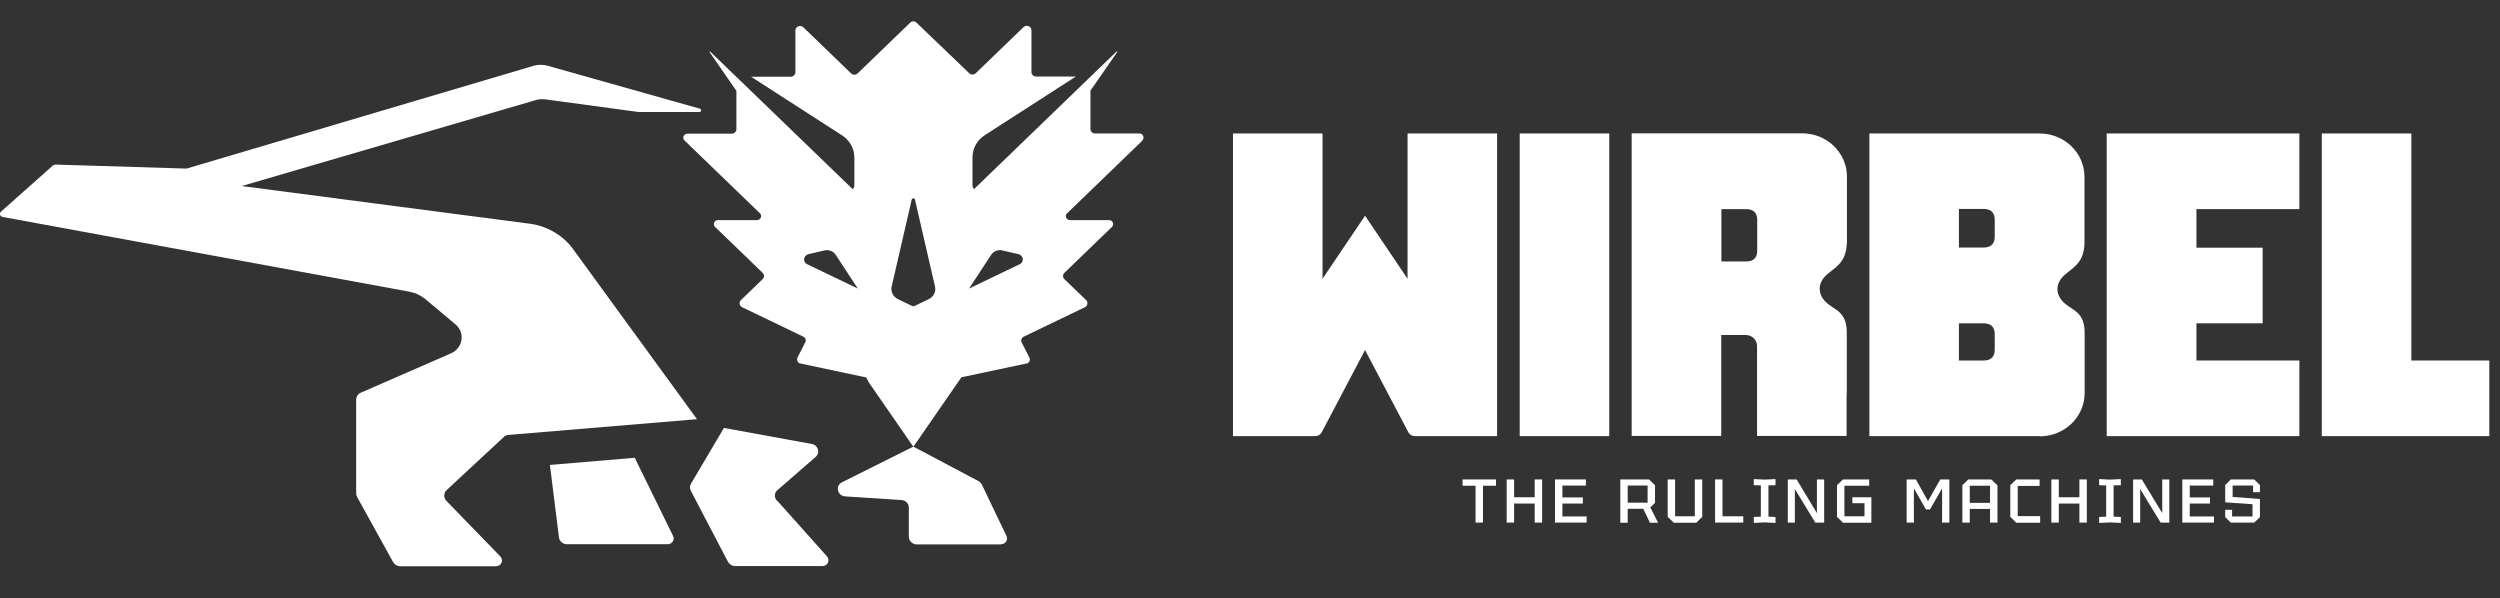 <svg width="234" height="56" viewBox="0 0 234 56" fill="none" xmlns="http://www.w3.org/2000/svg">
<rect x="0" y="0" width="234" height="56" fill="#333333" stroke="none"/>
<path d="M127.785 32.731L123.755 40.381C123.619 40.675 123.382 40.822 123.044 40.822H115.407V12.494H123.789V26.094L127.768 20.193L131.747 26.094V12.494H140.128V40.822H132.492C132.153 40.822 131.916 40.675 131.781 40.381L127.751 32.731H127.785Z" fill="white"/>
<path d="M150.626 12.494H142.245V40.822H150.626V12.494Z" fill="white"/>
<path d="M183.355 30.262V33.744H185.658C186.352 33.744 186.708 33.401 186.708 32.731V31.276C186.708 30.606 186.352 30.262 185.658 30.262H183.355ZM183.355 23.168H185.658C186.352 23.168 186.708 22.825 186.708 22.155V20.569C186.708 19.899 186.352 19.556 185.658 19.556H183.355V23.168ZM190.907 40.822H174.974V12.494H190.907C193.227 12.494 195.106 14.309 195.106 16.548V22.825C195.039 24.705 193.921 25.081 193.176 25.8C192.414 26.519 192.346 27.5 193.142 28.285C193.921 29.069 195.123 29.118 195.123 31.162V36.785C195.123 39.024 193.244 40.839 190.924 40.839" fill="white"/>
<path d="M215.221 40.822H197.189V12.494H215.221V19.572H205.587V23.185H211.784V30.262H205.587V33.744H215.221V40.822Z" fill="white"/>
<path d="M217.321 12.494H225.702V33.744H233V40.822H217.321V12.494Z" fill="white"/>
<path d="M164.476 23.462C164.476 24.133 164.121 24.476 163.426 24.476H161.124V19.572H163.426C164.121 19.572 164.476 19.915 164.476 20.586V23.462ZM172.875 22.809V16.532C172.875 14.292 170.995 12.478 168.675 12.478H152.725V40.806H161.107V31.358H163.41C163.985 31.358 164.459 31.815 164.459 32.371V40.806H172.841V37.128C172.841 36.997 172.858 36.883 172.858 36.752V31.129C172.858 29.086 171.655 29.037 170.877 28.252C170.098 27.467 170.165 26.47 170.927 25.767C171.689 25.048 172.79 24.672 172.858 22.792" fill="white"/>
<path d="M93.701 50.94C94.107 50.94 94.378 50.532 94.209 50.172L91.906 45.366C91.838 45.236 91.737 45.121 91.601 45.039L85.489 41.803L78.817 45.138C78.157 45.464 78.377 46.413 79.105 46.462L84.388 46.805C84.778 46.837 85.065 47.132 85.065 47.508V50.221C85.065 50.63 85.404 50.957 85.827 50.957H93.701V50.94Z" fill="white"/>
<path d="M59.396 42.849L51.472 43.519L52.319 50.303C52.37 50.663 52.691 50.94 53.064 50.94H62.495C62.901 50.94 63.172 50.532 63.003 50.172L59.413 42.849H59.396Z" fill="white"/>
<path d="M72.705 46.854C72.451 46.56 72.468 46.135 72.773 45.873L76.345 42.767C76.786 42.375 76.582 41.672 75.99 41.558L67.761 40.054L64.679 45.268C64.561 45.464 64.544 45.726 64.662 45.938L68.133 52.575C68.269 52.82 68.523 52.984 68.811 52.984H76.989C77.463 52.984 77.717 52.444 77.412 52.085L72.739 46.854H72.705Z" fill="white"/>
<path d="M47.138 40.904C47.256 40.789 47.425 40.724 47.595 40.708L65.238 39.236L53.555 23.201C52.624 21.991 51.201 21.158 49.627 20.945L22.62 17.414L50.135 9.372C50.439 9.274 50.778 9.258 51.1 9.307L59.769 10.484H65.458C65.644 10.484 65.695 10.222 65.509 10.173L51.252 6.152C50.829 6.037 50.372 6.037 49.965 6.152L17.456 15.78L5.18 15.404C5.18 15.404 5.028 15.437 4.96 15.486L0.101 19.801C-0.086 19.964 -0.001 20.275 0.253 20.308L38.333 27.304C38.875 27.402 39.383 27.647 39.806 27.99L42.634 30.361C43.565 31.145 43.328 32.584 42.211 33.074L33.778 36.752C33.507 36.866 33.338 37.128 33.338 37.422V46.167C33.338 46.282 33.372 46.413 33.423 46.511L36.792 52.608C36.928 52.853 37.182 53 37.453 53H46.426C46.917 53 47.172 52.444 46.833 52.085L41.787 46.886C41.499 46.592 41.516 46.135 41.821 45.857L47.138 40.92V40.904Z" fill="white"/>
<path d="M95.428 24.738L90.704 27.01L92.769 23.855C92.956 23.577 93.26 23.413 93.599 23.413C93.684 23.413 93.751 23.413 93.836 23.446L95.326 23.789C95.546 23.838 95.699 24.018 95.733 24.231C95.749 24.443 95.648 24.639 95.445 24.738M86.945 27.99L85.556 28.661C85.556 28.661 85.455 28.677 85.421 28.661L84.032 27.99C83.592 27.778 83.355 27.288 83.457 26.83L85.336 18.689C85.37 18.526 85.607 18.526 85.641 18.689L87.52 26.83C87.622 27.304 87.385 27.778 86.945 27.99ZM75.549 24.738C75.346 24.639 75.245 24.443 75.262 24.231C75.296 24.018 75.448 23.855 75.668 23.789L77.158 23.446C77.158 23.446 77.311 23.413 77.395 23.413C77.734 23.413 78.038 23.577 78.225 23.855L80.29 27.01L75.567 24.738H75.549ZM106.924 13.132C107.162 12.903 106.992 12.494 106.654 12.494H102.505C102.268 12.494 102.065 12.314 102.065 12.069V8.489L104.554 4.893C104.605 4.828 104.52 4.763 104.554 4.779L91.178 17.692C91.093 17.611 91.025 17.48 91.025 17.349V14.734C91.025 13.884 91.466 13.099 92.194 12.641L100.694 7.165H96.985C96.748 7.165 96.545 6.986 96.545 6.74V2.834C96.545 2.458 96.071 2.278 95.8 2.539L91.33 6.855C91.161 7.018 90.89 7.018 90.721 6.855L85.793 2.131C85.709 2.049 85.607 2 85.489 2C85.37 2 85.269 2.049 85.184 2.131L80.274 6.871C80.104 7.035 79.833 7.035 79.664 6.871L75.194 2.556C74.923 2.294 74.449 2.474 74.449 2.85V6.757C74.449 6.986 74.246 7.182 74.009 7.182H70.301L78.8 12.658C79.528 13.115 79.969 13.916 79.969 14.75V17.365C79.969 17.496 79.918 17.611 79.816 17.709L66.44 4.795C66.44 4.795 66.389 4.877 66.44 4.91L68.929 8.506V12.086C68.929 12.314 68.743 12.511 68.489 12.511H64.341C64.002 12.511 63.816 12.919 64.07 13.148L71.13 19.964C71.367 20.193 71.198 20.602 70.859 20.602H67.202C66.863 20.602 66.694 21.011 66.931 21.239L71.384 25.538C71.554 25.702 71.554 25.963 71.384 26.127L69.352 28.088C69.149 28.285 69.2 28.628 69.471 28.759L75.177 31.505C75.397 31.603 75.482 31.864 75.363 32.061L74.652 33.45C74.55 33.663 74.635 33.908 74.838 34.006L81.002 35.313H81.069L81.34 35.82L85.489 41.819L89.637 35.82L89.993 35.313L96.156 34.006C96.376 33.908 96.46 33.646 96.342 33.45L95.631 32.061C95.529 31.848 95.614 31.603 95.834 31.505L101.54 28.759C101.811 28.628 101.862 28.285 101.659 28.088L99.627 26.127C99.457 25.963 99.457 25.702 99.627 25.538L104.08 21.239C104.317 21.011 104.148 20.602 103.809 20.602H100.152C99.813 20.602 99.627 20.193 99.881 19.964L106.941 13.148L106.924 13.132Z" fill="white"/>
<path d="M138.113 48.913V45.464H136.894V44.876H140.027V45.464H138.807V48.913H138.113Z" fill="white"/>
<path d="M141.025 48.913V44.876H141.72V46.543H143.65V44.876H144.344V48.913H143.65V47.132H141.72V48.913H141.025Z" fill="white"/>
<path d="M145.546 48.913V44.876H148.442V45.448H146.241V46.56H148.154V47.132H146.241V48.341H148.509V48.913H145.546Z" fill="white"/>
<path d="M152.353 47.05H154.216V45.448H152.353V47.05ZM154.91 45.415V47.066L154.469 47.491L155.198 48.93H154.436L153.809 47.622H152.353V48.93H151.659V44.876H154.351L154.91 45.415Z" fill="white"/>
<path d="M156.095 48.374V44.876H156.789V48.325H158.635V44.876H159.329V48.374L158.77 48.93H156.671L156.095 48.374Z" fill="white"/>
<path d="M160.531 48.913V44.876H161.225V48.325H163.173V48.913H160.531Z" fill="white"/>
<path d="M164.155 48.946V48.39L164.815 48.358V45.432L164.155 45.415V44.843L165.171 44.892L166.186 44.843V45.415L165.526 45.432V48.358L166.186 48.39V48.946L165.171 48.897L164.155 48.946Z" fill="white"/>
<path d="M167.338 48.913V44.876H168.167L170.064 48.031V44.876H170.741V48.913H169.911L167.998 45.775V48.913H167.338Z" fill="white"/>
<path d="M171.943 48.374V45.415L172.502 44.876H174.957V45.464H172.638V48.325H174.517V47.099H173.383V46.543H175.16V48.93H172.502L171.943 48.374Z" fill="white"/>
<path d="M178.462 48.913V44.876H179.326L180.46 46.903L181.611 44.876H182.458V48.913H181.781V45.71L180.646 47.688H180.274L179.139 45.71V48.913H178.462Z" fill="white"/>
<path d="M184.371 47.066H186.268V45.464H184.371V47.066ZM186.962 45.415V48.913H186.268V47.639H184.371V48.913H183.677V45.415L184.236 44.876H186.386L186.945 45.415H186.962Z" fill="white"/>
<path d="M188.164 48.374V45.415L188.723 44.876H190.907V45.481H188.858V48.309H190.958V48.93H188.723L188.164 48.374Z" fill="white"/>
<path d="M192.008 48.913V44.876H192.702V46.543H194.632V44.876H195.326V48.913H194.632V47.132H192.702V48.913H192.008Z" fill="white"/>
<path d="M196.478 48.946V48.39L197.138 48.358V45.432L196.478 45.415V44.843L197.494 44.892L198.51 44.843V45.415L197.832 45.432V48.358L198.51 48.39V48.946L197.494 48.897L196.478 48.946Z" fill="white"/>
<path d="M199.661 48.913V44.876H200.474L202.387 48.031V44.876H203.047V48.913H202.235L200.321 45.775V48.913H199.661Z" fill="white"/>
<path d="M204.266 48.913V44.876H207.162V45.448H204.961V46.56H206.857V47.132H204.961V48.341H207.23V48.913H204.266Z" fill="white"/>
<path d="M208.279 48.407V47.72H208.923V48.341H210.836V47.197L208.279 47.017V45.399L208.804 44.876H210.988L211.53 45.399V46.069H210.887V45.448H208.974V46.511L211.53 46.707V48.407L210.988 48.913H208.804L208.279 48.407Z" fill="white"/>
</svg>
